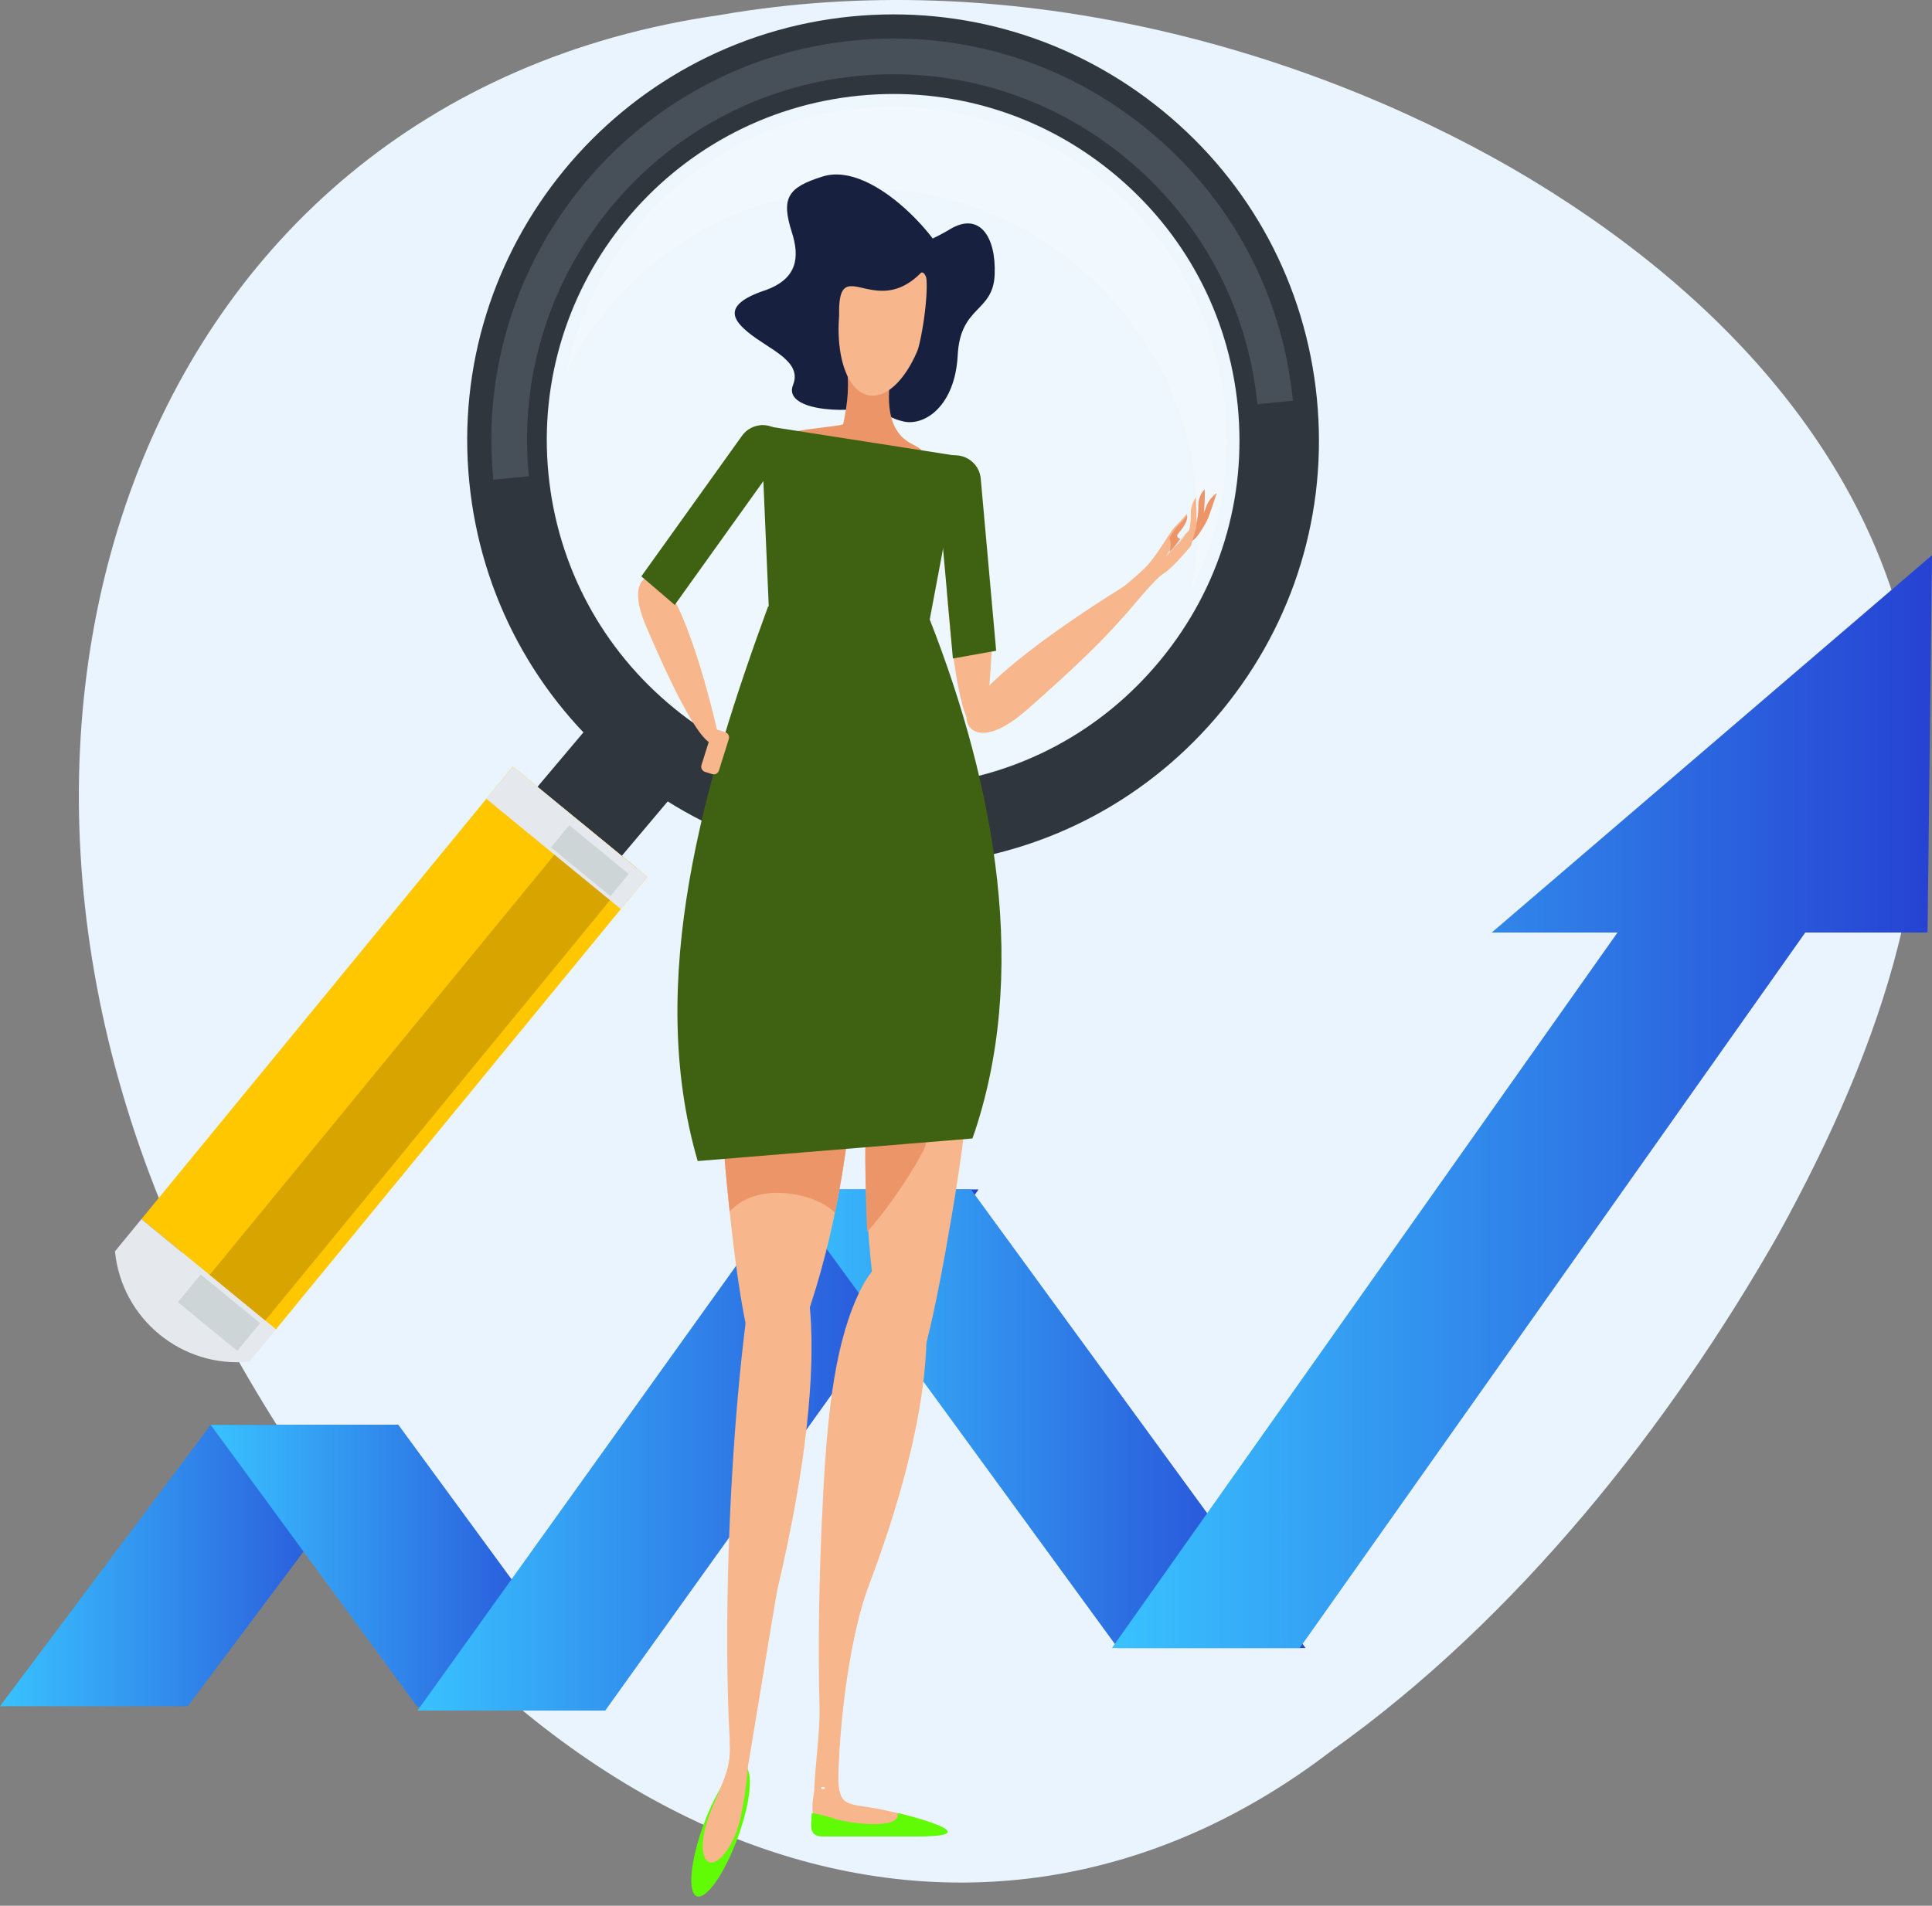 <svg viewBox="0 0 150 148" fill="none" xmlns="http://www.w3.org/2000/svg"><rect x="0" y="0" width="150" height="148" fill="#808080" stroke="none"/><g id="Visibility" clip-path="url(#clip0_227_135)"><path id="Vector" d="M55.855 1.174c22.15-3.868 44.761 2.27 61.468 11.847 16.886 9.778 27.866 22.993 30.893 37.864 3.059 15.015-1.878 29.95-10.159 45-8.447 14.847-20.236 29.805-34.688 40.085-27.73 21.287-64.484 9.16-87.174-34.547C-6.47 58.001 10.123 7.721 55.855 1.174z" fill="#EAF4FE"/><path id="Vector_2" d="M94.896 55.15c5.604-6.838 8.213-15.435 7.344-24.217-.868-8.796-5.12-16.737-11.983-22.341C83.423 3.014 74.837.418 66.085 1.28c-18.139 1.795-31.447 18.015-29.65 36.156.871 8.807 5.136 16.745 11.997 22.355 6.831 5.581 15.409 8.17 24.16 7.309 8.776-.87 16.7-5.113 22.304-11.95zm-42.552-.142c-5.595-4.568-9.051-11.024-9.761-18.177-1.462-14.759 9.35-27.947 24.108-29.401 7.118-.702 14.101 1.406 19.652 5.947 5.587 4.565 9.046 11.016 9.757 18.161.707 7.145-1.413 14.136-5.982 19.697-4.555 5.56-11.002 9.013-18.136 9.723-7.108.702-14.087-1.407-19.638-5.95z" fill="#30363D"/><path id="Vector_3" opacity=".2" d="M86.283 13.45c-5.532-4.527-12.488-6.63-19.582-5.93-14.704 1.447-25.488 14.593-24.025 29.3.701 7.13 4.153 13.562 9.726 18.118 5.534 4.531 12.481 6.621 19.573 5.924 7.11-.7 13.53-4.144 18.074-9.688 4.553-5.54 6.663-12.508 5.96-19.624-.704-7.128-4.155-13.56-9.726-18.1z" fill="#fff"/><path id="Vector_4" opacity=".2" d="M47.068 24.137c4.39-5.358 10.596-8.681 17.466-9.358 6.863-.678 13.586 1.359 18.937 5.73 5.366 4.387 8.699 10.584 9.392 17.455l.004.037a25.743 25.743 0 0 1-.42 7.882 25.71 25.71 0 0 0 2.672-14.25l-.006-.034c-.69-6.875-4.03-13.076-9.4-17.46-5.345-4.368-12.07-6.404-18.928-5.729-6.874.679-13.074 4-17.465 9.358-2.69 3.274-4.499 7.061-5.335 11.088a26.12 26.12 0 0 1 3.083-4.719z" fill="#fff"/><path id="Vector_5" d="M41.058 36.98c-1.546-15.598 9.886-29.54 25.48-31.075 7.529-.74 14.903 1.492 20.772 6.288 5.904 4.824 9.562 11.64 10.313 19.197l2.759-.27c-.003-.023-.008-.04-.006-.063-.833-8.278-4.846-15.743-11.304-21.012-6.439-5.267-14.539-7.713-22.798-6.9-17.116 1.69-29.666 16.989-27.973 34.11l2.762-.268-.004-.008z" fill="#474F59"/><path id="Vector_6" d="M47.998 66.797c1.617-1.92 3.237-3.837 4.858-5.764.735-.896 1.057-2.006.944-3.055a29.598 29.598 0 0 1-2.382-1.767 30.23 30.23 0 0 1-2.283-2.07 4.157 4.157 0 0 0-2.809 1.518c-1.626 1.923-3.252 3.854-4.886 5.79-1.53 1.86-.757 3.796 1.117 5.29l.01.011c1.86 1.519 3.925 1.899 5.431.048v-.001z" fill="#30363D"/><path id="Vector_7" d="M39.815 59.53L10.979 94.676l10.44 8.566 28.836-35.148-10.44-8.566z" fill="#FFC700"/><path id="Vector_8" d="M45.104 63.867L16.273 99.02l4.313 3.538 28.832-35.153-4.314-3.538z" fill="#D8A400"/><path id="Vector_9" d="M39.815 59.531l-2.055 2.506L48.202 70.6l2.055-2.506-10.442-8.564z" fill="#E5E8EC"/><path id="Vector_10" d="M44.198 64.088l-1.413 1.723 4.613 3.783 1.413-1.723-4.613-3.783z" fill="#CDD5D7"/><path id="Vector_11" d="M19.363 105.745c-5.243.52-9.916-3.314-10.438-8.567l2.054-2.5c3.483 2.856 6.957 5.708 10.44 8.565-.684.834-1.37 1.666-2.056 2.502z" fill="#E5E8EC"/><path id="Vector_12" d="M15.578 98.975l-1.765 2.152 4.61 3.782 1.765-2.152-4.61-3.782z" fill="#CDD5D7"/><path id="Vector_13" d="M30.933 110.656H16.357L0 132.505h14.577l16.356-21.849z" fill="url(#paint0_linear_227_135)"/><path id="Vector_14" d="M46.975 132.551l-16.042-21.895H16.357l16.04 21.895h14.578z" fill="url(#paint1_linear_227_135)"/><path id="Vector_15" d="M46.988 132.844l28.99-40.476H61.4l-28.987 40.476h14.576z" fill="url(#paint2_linear_227_135)"/><path id="Vector_16" d="M101.364 127.989L75.383 92.368H60.808l25.98 35.621h14.576z" fill="url(#paint3_linear_227_135)"/><path id="Vector_17" d="M150 43.117L115.819 72.42h9.764l-39.256 55.569h14.578l39.258-55.57h9.492L150 43.118z" fill="url(#paint4_linear_227_135)"/><path id="Vector_18" d="M68.337 31.49s.093.838 1.784 1.236c1.694.398 4.03-1.23 4.234-5.128.205-3.898 2.743-3.3 2.87-6.265.125-2.963-1.19-4.905-3.462-3.534-2.273 1.37-3.95 1.52-3.322 2.62.626 1.1 3.054 1.534 3.085.182.032-1.355-5.583-8.16-9.648-6.896-2.742.851-3.244 1.685-2.398 4.334.616 1.929.453 3.645-2.15 4.53-3.348 1.139-2.33 2.344-1.238 3.245 1.613 1.334 4.23 2.22 3.478 4.084-.754 1.864 3.6 2.344 6.767 1.591v.001z" fill="#17203F"/><path id="Vector_19" d="M70.775 34.465c1.932.991.272 1 .14 1.14-.79.845-8.8-.826-9.232-2.018-.073-.2 3.755-.506 3.784-.65.344-1.664.53-3.08.185-4.99.03-.145.15-.254.265-.244.708.068 1.42.12 2.13.188.116.013 1.487.412 1.134 1.059-.273 1.82-.45 4.465 1.594 5.515z" fill="#EC9568"/><path id="Vector_20" d="M69.978 29.385c.05-.058.095-.12.142-.18.013-.019.028-.037.043-.056.058-.078.115-.157.17-.24.013-.02.03-.043.043-.065.042-.062.081-.125.124-.189l.065-.108.097-.164.066-.116a4.75 4.75 0 0 0 .12-.222c.03-.057.058-.115.09-.174.025-.051.052-.104.077-.158l.075-.162c.022-.046.042-.094.064-.142l.051-.113.002-.006c.281-.658.86-3.961.72-5.643-.018-.204-.25-.631-.447-.436-3.63 3.63-6.441-1.685-6.329 3.274v.004c-.002.013-.03.429-.035.621-.003.018-.003.034-.003.05a11.09 11.09 0 0 0-.005.575v.034a12.826 12.826 0 0 0 .025.586c.156 2.364 1.018 4.117 2.33 4.349.766.135 1.566-.267 2.29-1.055v-.001c.007-.006.01-.013.016-.02.056-.059.11-.122.162-.185.016-.02.033-.038.048-.058z" fill="#F7B68B"/><path id="Vector_21" d="M92.149 41.817s.245.3.49.12c.402-.296.898-1.166 1.062-1.482.183-.353.765-2.161.765-2.161s-.598.376-.834 1.102c-.346 1.06-1.483 2.421-1.483 2.421z" fill="#EC9568"/><path id="Vector_22" d="M92.29 41.598c.557-.45.75-1.258.745-2.262-.002-.951.492-1.32.492-1.32 0-.002.067.613-.085 2.093-.042.415-.115.866-.302 1.234-.568 1.11-2.285 1.412-.85.255z" fill="#EC9568"/><path id="Vector_23" d="M70.861 141.162s-.746-.318-2.803-.709c-1.206-.229-2.122-.222-2.552-.674-.716-.746-.258-3.099-.609-3.018-1.704.39-2.344 4.437-1.35 4.935.996.497 6.606.319 7.067.283.462-.036.39-.923.248-.816v-.001z" fill="#F7B68B"/><path id="Vector_24" d="M58.123 100.934c.142-1.02.288-2.027.442-3.019.678-1.502 1.314-2.327 1.86-2.286 2.065.16 4.618 7.921-.044 27.708-.235.994-2.927 18.066-3.032 17.673-1.27-4.873-1.314-24.935.774-40.076z" fill="#F7B68B"/><path id="Vector_25" d="M60.605 66.85c1.626-.265 1.64.673 2.76 3.022C65.56 74.48 66.72 81.278 65.777 88.5c-1.103 8.459-3.424 15.824-6.152 20.443-1.567-3.979-2.301-8.756-2.886-14.046-1.825-16.464-1.13-27.234 3.866-28.048v.001z" fill="#F7B68B"/><path id="Vector_26" d="M62.244 85.712a24.071 24.071 0 0 0-6.32-.728c.129 2.776.378 5.822.728 9.1 2.422-2.593 7.108-1.172 8.166.117.379-1.828.703-3.734.96-5.702.075-.568.131-1.13.179-1.692a49.505 49.505 0 0 0-3.713-1.095z" fill="#EC9568"/><path id="Vector_27" d="M51.188 44.94c2.412 2.2 4.592 12.223 4.592 12.223s-.284 3.974-5.638-8.576c-1.607-3.77.452-4.19 1.046-3.648z" fill="#F7B68B"/><path id="Vector_28" d="M76.108 43.23c1.822 2.91.365 13.072.365 13.072s-1.855 3.625-2.936-10.02c-.325-4.098 2.122-3.77 2.57-3.051z" fill="#F7B68B"/><path id="Vector_29" d="M75.125 55.415c1.696-3.607 12.578-10.142 12.578-10.142s4.73-1.298-7.956 9.832c-3.807 3.342-5.04 1.199-4.622.31z" fill="#F7B68B"/><path id="Vector_30" d="M92.608 40.881l.195.302-.328 1.193s-1.406 1.73-2.17 2.191c-.765.462-2.851 3.172-3.19 3.424-.34.252-2.121-.594-2.121-.594s2.766-2.209 3.788-3.178c1.021-.968 2.003-2.854 2.39-3.249.66-.673.956-1.051.956-1.051s.312.401-.662 1.52c-.257.294.208.424.208.424l.934-.983v.001z" fill="#F7B68B"/><path id="Vector_31" d="M72.872 70.717c-1.196-.355-1.284.515-2.32 2.628-2.029 4.141-3.466 10.393-3.364 17.181.12 7.95 1.245 14.962 2.905 19.446 1.506-3.598 2.453-7.997 3.335-12.883 2.741-15.204 3.121-25.28-.556-26.372z" fill="#F7B68B"/><path id="Vector_32" d="M71.852 89.035c.228-2.681.385-5.113.462-7.273-.391-.481-.617-.213-1.322.03-1.365.469-2.74 1.848-3.7 4.067a72.665 72.665 0 0 0-.105 4.667c.015 1.76.063 3.47.14 5.121.544-.58 1.08-1.257 1.62-1.993 1.205-1.636 2.191-3.184 2.905-4.62z" fill="#EC9568"/><path id="Vector_33" d="M70.092 97.494c-.793-.407-2.24.598-3.244 2.595-1.969 3.915-2.585 9.279-2.936 15.913-.371 7.014-.384 12.245-.287 16.569.098 4.269-1.703 10.235 1.517 9.668-.377-5.874.6-14.573 2.323-19.134 5.89-15.573 5.067-24.36 2.627-25.61z" fill="#F7B68B"/><path id="Vector_34" d="M72.152 48.278l-12.454-.9-.618-14.351 15.488 2.416-2.416 12.835z" fill="#3F6212"/><path id="Vector_35" d="M54.169 90.167l21.333-1.753c4.438-12.685 1.792-27.276-3.311-40.29l-12.554-1.032c-4.931 13.468-9.562 29.04-5.468 43.075z" fill="#3F6212"/><path id="Vector_36" d="M52.386 46.979l8.936-12.486a1.985 1.985 0 0 0-.711-.94l-.23-.165a1.988 1.988 0 0 0-2.776.46l-7.81 10.91 2.59 2.22z" fill="#3F6212"/><path id="Vector_37" d="M73.982 51.139l-1.369-15.294a1.976 1.976 0 0 1 1.09-.448l.282-.027a1.99 1.99 0 0 1 2.16 1.804l1.197 13.364-3.36.6z" fill="#3F6212"/><path id="Vector_38" d="M54.464 59.411l.764-2.44a.426.426 0 0 1 .533-.28l.542.17c.225.071.35.31.28.534l-.764 2.44a.426.426 0 0 1-.534.28l-.542-.17a.425.425 0 0 1-.279-.534z" fill="#F7B68B"/><path id="Vector_39" d="M57.283 142.702c-1.016 2.787-2.44 4.829-3.176 4.56-.739-.269-.51-2.748.508-5.535s2.44-4.83 3.177-4.56c.736.268.51 2.747-.51 5.535z" fill="#61FC05"/><path id="Vector_40" d="M57.511 141.092c-.443 2.144-1.7 3.793-2.439 3.525-.737-.269-.676-2.072.167-4.093 1.063-2.557 1.494-3.302 1.421-5.042-.071-1.633 2.52-2.45.851 5.61z" fill="#F7B68B"/><path id="Vector_41" d="M63.76 138.855c0 .039.032.07.072.07h.141a.07.07 0 0 0 .07-.07.071.071 0 0 0-.07-.072h-.141a.072.072 0 0 0-.072.072z" fill="#fff"/><path id="Vector_42" d="M69.689 140.8c.32 1.343-3.798.801-4.864.453-1.017-.334-1.668-.439-1.668-.439-.043 0-.085-.007-.127-.007-.004.031-.014.063-.014.096 0 .738-.325 1.716.85 1.716h7.386c6.035 0-1.57-1.848-1.562-1.818l-.001-.001z" fill="#61FC05"/><path id="Vector_43" d="M92.04 42.321s.768-.84.84-1.41c.05-.394-.026-2.294-.026-2.294s-.43.56-.404 1.323c.04 1.114-.41 2.381-.41 2.381z" fill="#F7B68B"/><path id="Vector_44" d="M91.673 41.864s-.317-.067-.37-.202c-.048.097-.072.205-.098.284-.06.18-.693 1.296-.693 1.296s.614-.719.835-.888c.14-.107.382-.417.586-.674.025-.033.04-.102.075-.167l-.335.35v.001z" fill="#DEE7EC"/><path id="Vector_45" d="M91.465 41.44c.654-.752.728-1.18.705-1.379-.153.176-.404.46-.779.839-.133.137-.34.455-.595.85-.048.077.222.294.019 1.049-.037.136.545-.514.798-.957-.117-.048-.346-.176-.148-.402z" fill="#EC9568"/></g><defs><linearGradient id="paint0_linear_227_135" y1="121.58" x2="30.933" y2="121.58" gradientUnits="userSpaceOnUse"><stop stop-color="#39C2FF"/><stop offset="1" stop-color="#2642D3"/></linearGradient><linearGradient id="paint1_linear_227_135" x1="16.357" y1="121.603" x2="46.975" y2="121.603" gradientUnits="userSpaceOnUse"><stop stop-color="#39C2FF"/><stop offset="1" stop-color="#2642D3"/></linearGradient><linearGradient id="paint2_linear_227_135" x1="32.412" y1="112.606" x2="75.978" y2="112.606" gradientUnits="userSpaceOnUse"><stop stop-color="#39C2FF"/><stop offset="1" stop-color="#2642D3"/></linearGradient><linearGradient id="paint3_linear_227_135" x1="60.808" y1="110.179" x2="101.364" y2="110.179" gradientUnits="userSpaceOnUse"><stop stop-color="#39C2FF"/><stop offset="1" stop-color="#2642D3"/></linearGradient><linearGradient id="paint4_linear_227_135" x1="86.327" y1="85.553" x2="150" y2="85.553" gradientUnits="userSpaceOnUse"><stop stop-color="#39C2FF"/><stop offset="1" stop-color="#2642D3"/></linearGradient><clipPath id="clip0_227_135"><path fill="#fff" d="M0 0h150v147.286H0z"/></clipPath></defs></svg>